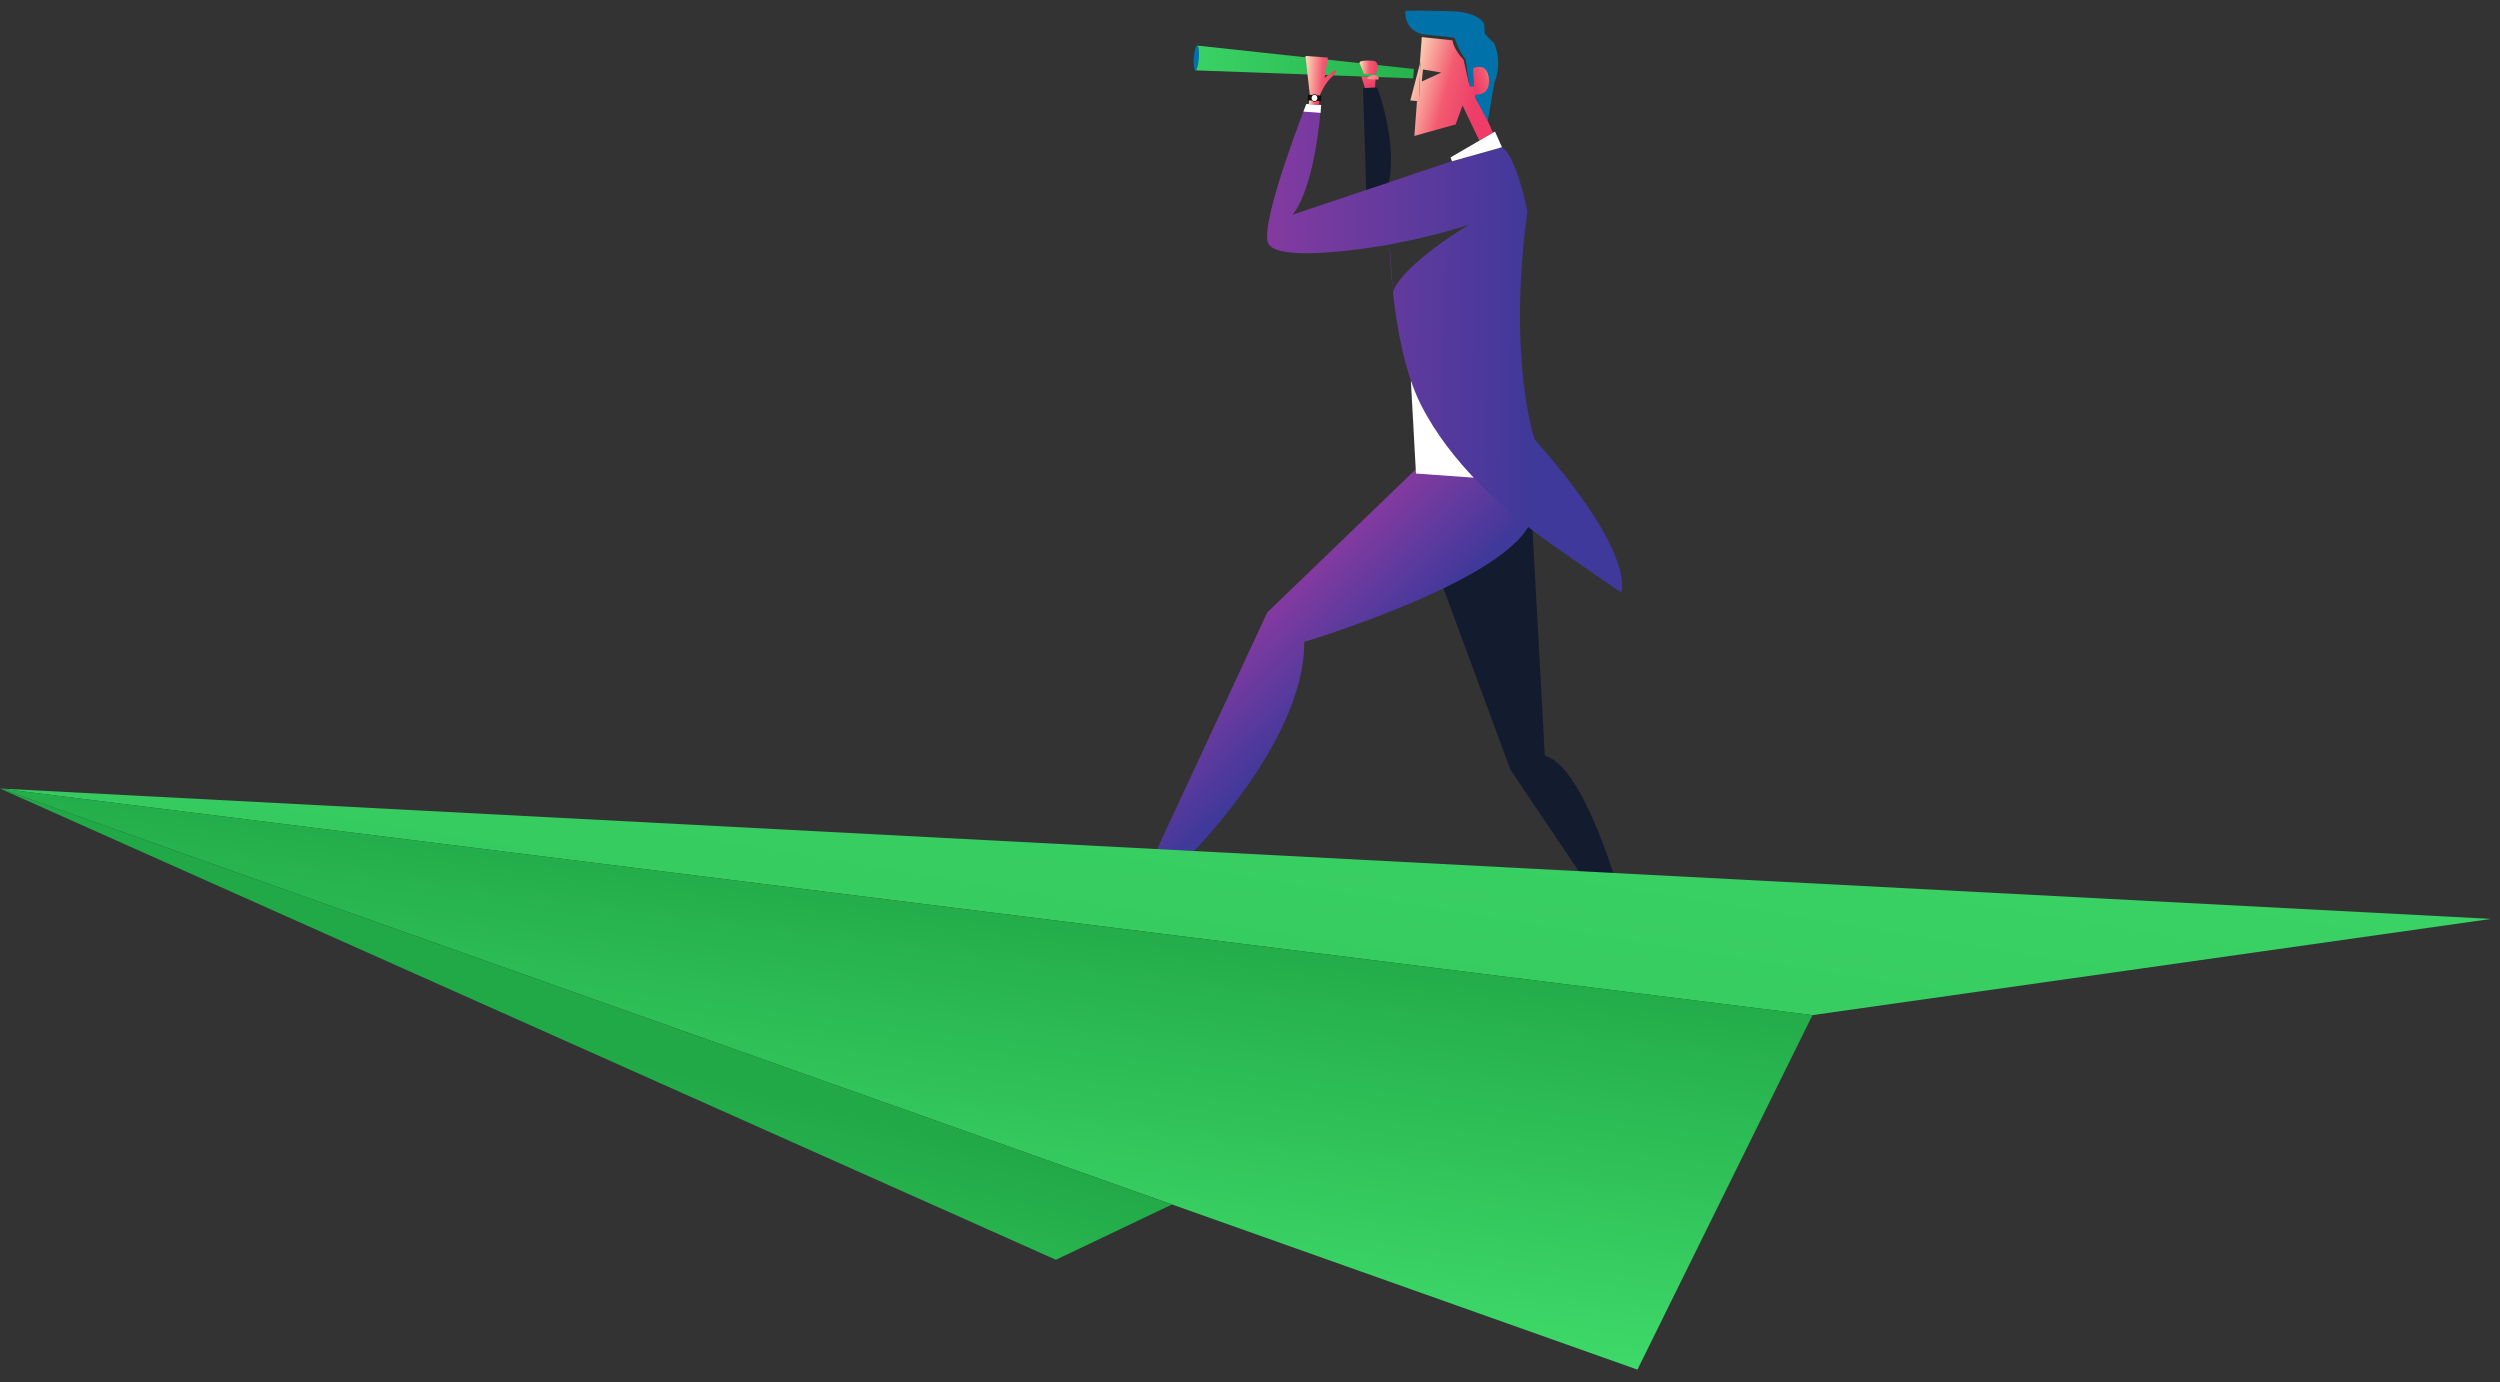 <svg width="170" height="94" viewBox="0 0 170 94" fill="none" xmlns="http://www.w3.org/2000/svg">
<rect x="0" y="0" width="170" height="94" fill="#333333" stroke="none"/>
<path d="M98.152 40.008L102.708 52.342L108.194 60.487L110.085 60.623C110.085 60.623 107.732 52.115 105.049 51.385L104.169 35.27L98.152 40.008Z" fill="#131C2F"/>
<path d="M97.185 31.033L86.173 41.647L78.344 58.472L80.466 58.625C80.466 58.625 88.74 50.609 88.686 43.648C88.686 43.648 102.896 39.393 104.17 35.269C105.445 31.145 101.048 31.312 101.048 31.312L97.185 31.033Z" fill="url(#paint0_linear)"/>
<path d="M92.57 5.199L92.818 5.985L93.498 5.961L93.535 5.448L93.377 5.228L92.57 5.199Z" fill="url(#paint1_linear)"/>
<path d="M81.291 4.784L96.098 5.329L96.144 4.691L81.413 3.101L81.291 4.784Z" fill="url(#paint2_linear)"/>
<path d="M81.178 3.929C81.145 4.395 81.195 4.777 81.29 4.784C81.386 4.791 81.49 4.419 81.524 3.954C81.557 3.49 81.507 3.107 81.412 3.1C81.317 3.093 81.212 3.464 81.178 3.929Z" fill="#0071A9"/>
<path d="M99.546 10.175L100.595 9.565L99.454 7.175L98.982 8.46L96.178 9.245L96.356 6.872L96.488 6.884L96.593 4.196L96.542 4.39L96.683 2.521L98.766 2.741C98.888 3.447 99.52 4.055 99.52 4.055L99.933 5.87V5.87L99.858 4.091L99.342 2.604L100.076 2.682L101.023 7.891L101.521 9.026L99.546 10.175ZM96.682 5.541L98.01 4.933L96.764 4.721L96.682 5.541Z" fill="url(#paint3_linear)"/>
<path d="M96.698 2.325L98.903 2.558C99.288 3.669 99.655 4.024 99.655 4.024L99.933 5.87L100.249 5.903L100.181 4.631L100.735 4.93L100.287 6.613L101.173 8.233L101.617 5.615C101.617 5.615 102.19 4.454 101.627 2.986L100.967 2.304L100.924 1.637C100.924 1.637 100.624 0.825 98.73 0.765C96.836 0.705 95.561 0.733 95.561 0.733C95.561 0.733 95.425 1.992 96.698 2.325Z" fill="#0071A9"/>
<path d="M100.182 4.632C100.182 4.632 101.15 4.181 101.246 5.38C101.342 6.579 100.278 6.433 100.278 6.433L100.182 4.632Z" fill="url(#paint4_linear)"/>
<path d="M96.487 6.885L96.355 6.873L95.902 6.832L96.541 4.391L96.592 4.197L96.487 6.885Z" fill="url(#paint5_linear)"/>
<path d="M95.939 25.877L96.286 32.2L100.959 32.537L95.939 25.877Z" fill="white"/>
<path d="M80.196 58.466L80.196 60.341L79.324 60.278L79.373 59.602C79.373 59.602 78.792 60.185 77.985 60.181C77.176 60.178 76.063 60.202 75.539 59.533C75.539 59.533 75.868 59.173 76.592 59.401C77.317 59.63 78.655 58.826 78.856 58.369L80.196 58.466Z" fill="url(#paint6_linear)"/>
<path d="M110.243 40.292C110.243 40.292 108.444 39.086 105.4 36.938C102.356 34.789 98.621 31.478 96.617 27.513C95.505 25.311 94.972 22.2 94.718 19.866C95.297 18.03 99.942 15.236 99.942 15.236C99.942 15.236 99.942 15.236 99.941 15.236C98.047 15.967 94.49 16.628 94.49 16.628C94.49 16.628 91.265 17.221 88.834 17.221C87.469 17.221 86.353 17.034 86.202 16.449C85.781 14.824 88.832 7.069 88.832 7.069L89.837 7.141C89.331 13.225 87.885 14.604 87.885 14.604L98.734 10.954L98.739 10.966L102.135 10.009L102.133 10.005C103.158 10.685 103.862 14.385 103.862 14.385C102.485 24.471 104.36 29.889 104.36 29.889C111.365 37.797 110.243 40.292 110.243 40.292ZM94.718 19.866C94.515 17.997 94.49 16.628 94.49 16.628L94.718 19.866V19.866Z" fill="url(#paint7_linear)"/>
<path d="M109.605 60.588L109.583 62.462L108.855 62.409L108.904 61.734C108.904 61.734 108.411 62.322 107.735 62.328C107.059 62.335 106.127 62.372 105.697 61.71C105.697 61.71 105.976 61.346 106.58 61.566C107.183 61.786 108.312 60.967 108.486 60.507L109.605 60.588Z" fill="#131C2F"/>
<path d="M98.737 10.967L98.635 10.705L101.659 8.945L102.134 10.01L98.737 10.967Z" fill="white"/>
<path d="M89.066 6.425L88.772 3.804L90.295 3.914L90.074 5.295L90.754 4.77C90.754 4.77 91.065 4.791 90.564 5.234C90.064 5.676 89.751 6.475 89.751 6.475L89.066 6.425Z" fill="url(#paint8_linear)"/>
<path d="M89.836 7.142L88.831 7.069L88.631 7.589L89.798 7.673L89.836 7.142Z" fill="white"/>
<path d="M89.752 6.475L89.687 7.131L89.002 7.081L89.067 6.426L89.752 6.475Z" fill="url(#paint9_linear)"/>
<path d="M88.937 6.444L89.238 6.466C89.283 6.426 89.341 6.402 89.403 6.406C89.466 6.411 89.52 6.443 89.558 6.489L89.86 6.511L89.833 6.884L89.532 6.862C89.486 6.903 89.429 6.927 89.367 6.922C89.304 6.918 89.25 6.886 89.212 6.839L88.91 6.818L88.937 6.444Z" fill="#100F0D"/>
<path d="M89.188 6.65C89.18 6.769 89.26 6.872 89.368 6.879C89.476 6.887 89.571 6.797 89.579 6.679C89.588 6.559 89.507 6.457 89.399 6.449C89.292 6.441 89.197 6.531 89.188 6.65Z" fill="white"/>
<path d="M94.442 12.398C94.442 12.398 95.095 10.062 93.655 5.956L92.68 5.991L92.903 12.916L94.442 12.398Z" fill="#131C2F"/>
<path d="M92.454 4.293L92.75 5.02L93.561 5.079L93.674 4.576C93.723 4.357 93.583 4.145 93.38 4.133C92.966 4.107 92.377 4.102 92.454 4.293Z" fill="url(#paint10_linear)"/>
<path d="M93.729 5.229C93.729 5.229 93.523 4.976 93.089 5.205C92.656 5.435 93.612 5.415 93.612 5.415C93.612 5.415 93.852 5.451 93.729 5.229Z" fill="url(#paint11_linear)"/>
<path d="M123.247 69.028L0 53.622L169.399 62.485L123.247 69.028Z" fill="url(#paint12_linear)"/>
<path d="M0 53.621L111.345 93.135L123.247 69.028L0 53.621Z" fill="url(#paint13_linear)"/>
<path d="M79.696 81.903L71.8 85.664L0 53.622L79.696 81.903Z" fill="url(#paint14_linear)"/>
<defs>
<linearGradient id="paint0_linear" x1="84.752" y1="38.851" x2="92.279" y2="46.612" gradientUnits="userSpaceOnUse">
<stop stop-color="#9E3BA3"/>
<stop offset="0.003" stop-color="#9E3BA3"/>
<stop offset="1" stop-color="#3E399A"/>
</linearGradient>
<linearGradient id="paint1_linear" x1="92.368" y1="4.103" x2="93.26" y2="5.883" gradientUnits="userSpaceOnUse">
<stop stop-color="#FDE0BD"/>
<stop offset="0.567" stop-color="#F35A70"/>
<stop offset="0.994" stop-color="#ED3D68"/>
<stop offset="1" stop-color="#ED3D68"/>
</linearGradient>
<linearGradient id="paint2_linear" x1="75.801" y1="4.253" x2="100.448" y2="4.181" gradientUnits="userSpaceOnUse">
<stop stop-color="#41DE6D"/>
<stop offset="1" stop-color="#21A947"/>
</linearGradient>
<linearGradient id="paint3_linear" x1="95.229" y1="6.688" x2="100.12" y2="7.991" gradientUnits="userSpaceOnUse">
<stop stop-color="#FDE0BD"/>
<stop offset="0.567" stop-color="#F35A70"/>
<stop offset="0.994" stop-color="#ED3D68"/>
<stop offset="1" stop-color="#ED3D68"/>
</linearGradient>
<linearGradient id="paint4_linear" x1="102.189" y1="4.888" x2="100.19" y2="5.601" gradientUnits="userSpaceOnUse">
<stop stop-color="#FDE0BD"/>
<stop offset="0.567" stop-color="#F35A70"/>
<stop offset="0.994" stop-color="#ED3D68"/>
<stop offset="1" stop-color="#ED3D68"/>
</linearGradient>
<linearGradient id="paint5_linear" x1="95.588" y1="5.339" x2="100.479" y2="6.642" gradientUnits="userSpaceOnUse">
<stop stop-color="#FDE0BD"/>
<stop offset="0.567" stop-color="#F35A70"/>
<stop offset="0.994" stop-color="#ED3D68"/>
<stop offset="1" stop-color="#ED3D68"/>
</linearGradient>
<linearGradient id="paint6_linear" x1="71.146" y1="56.778" x2="79.942" y2="59.833" gradientUnits="userSpaceOnUse">
<stop stop-color="#9E3BA3"/>
<stop offset="0.003" stop-color="#9E3BA3"/>
<stop offset="1" stop-color="#3E399A"/>
</linearGradient>
<linearGradient id="paint7_linear" x1="79.037" y1="23.432" x2="104.421" y2="23.74" gradientUnits="userSpaceOnUse">
<stop stop-color="#9E3BA3"/>
<stop offset="0.003" stop-color="#9E3BA3"/>
<stop offset="1" stop-color="#3E399A"/>
</linearGradient>
<linearGradient id="paint8_linear" x1="88.678" y1="5.097" x2="90.821" y2="5.252" gradientUnits="userSpaceOnUse">
<stop stop-color="#FDE0BD"/>
<stop offset="0.567" stop-color="#F35A70"/>
<stop offset="0.994" stop-color="#ED3D68"/>
<stop offset="1" stop-color="#ED3D68"/>
</linearGradient>
<linearGradient id="paint9_linear" x1="89.026" y1="6.753" x2="89.728" y2="6.804" gradientUnits="userSpaceOnUse">
<stop stop-color="#FDE0BD"/>
<stop offset="0.567" stop-color="#F35A70"/>
<stop offset="0.994" stop-color="#ED3D68"/>
<stop offset="1" stop-color="#ED3D68"/>
</linearGradient>
<linearGradient id="paint10_linear" x1="92.428" y1="4.531" x2="93.676" y2="4.621" gradientUnits="userSpaceOnUse">
<stop stop-color="#FDE0BD"/>
<stop offset="0.567" stop-color="#F35A70"/>
<stop offset="0.994" stop-color="#ED3D68"/>
<stop offset="1" stop-color="#ED3D68"/>
</linearGradient>
<linearGradient id="paint11_linear" x1="92.678" y1="4.485" x2="94.43" y2="6.536" gradientUnits="userSpaceOnUse">
<stop stop-color="#FDE0BD"/>
<stop offset="0.567" stop-color="#F35A70"/>
<stop offset="0.994" stop-color="#ED3D68"/>
<stop offset="1" stop-color="#ED3D68"/>
</linearGradient>
<linearGradient id="paint12_linear" x1="90.821" y1="20.803" x2="69.765" y2="148.939" gradientUnits="userSpaceOnUse">
<stop stop-color="#41DE6D"/>
<stop offset="1" stop-color="#21A947"/>
</linearGradient>
<linearGradient id="paint13_linear" x1="57.976" y1="89.066" x2="61.931" y2="58.987" gradientUnits="userSpaceOnUse">
<stop stop-color="#41DE6D"/>
<stop offset="1" stop-color="#21A947"/>
</linearGradient>
<linearGradient id="paint14_linear" x1="31.927" y1="100.181" x2="39.021" y2="71.148" gradientUnits="userSpaceOnUse">
<stop stop-color="#41DE6D"/>
<stop offset="1" stop-color="#21A947"/>
</linearGradient>
</defs>
</svg>
